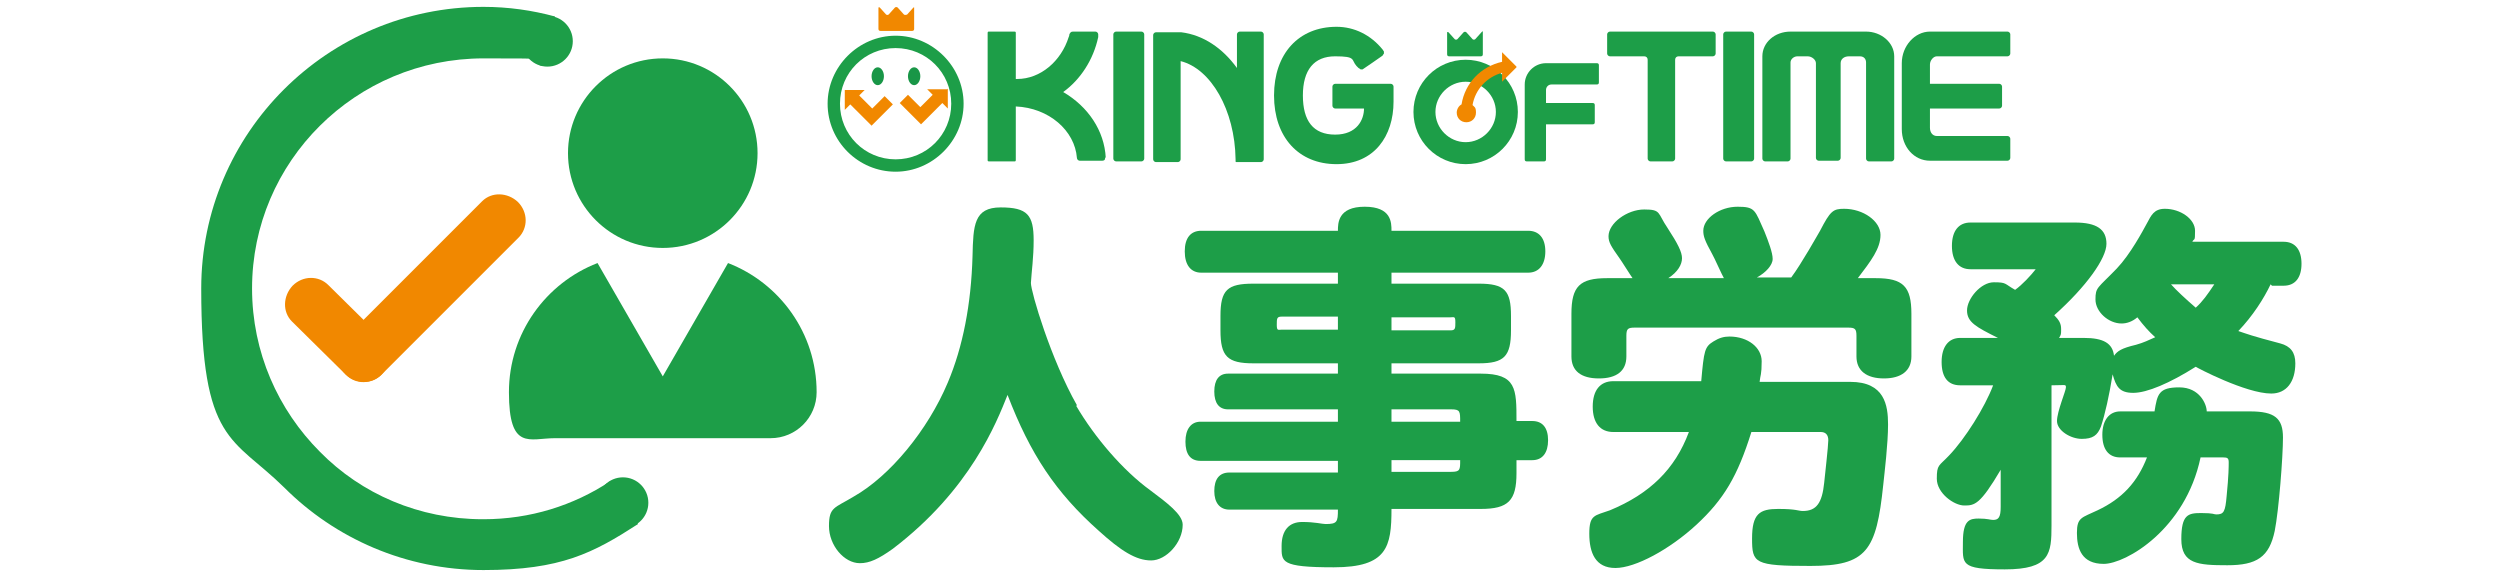 <?xml version="1.0" encoding="UTF-8"?>
<svg id="_レイヤー_1" data-name=" レイヤー 1" xmlns="http://www.w3.org/2000/svg" version="1.1" viewBox="0 0 364 84">
  <defs>
    <style>
      .cls-1 {
        fill: #f18800;
      }

      .cls-1, .cls-2, .cls-3 {
        stroke-width: 0px;
      }

      .cls-2 {
        fill: #199647;
      }

      .cls-3 {
        fill: #1d9e48;
      }
    </style>
  </defs>
  <path class="cls-1" d="M55.6,54.5h0c-1.5,1.5-3.8,1.5-5.2.1l-7.9-7.8c-1.4-1.4-1.3-3.7.1-5.2h0c1.5-1.5,3.8-1.5,5.2-.1l7.9,7.8c1.4,1.4,1.3,3.7-.1,5.2Z"/>
  <path class="cls-1" d="M50.3,54.5h0c-1.5-1.5-1.5-3.8-.1-5.2l20-20c1.4-1.4,3.7-1.3,5.2.1h0c1.5,1.5,1.5,3.8.1,5.2l-20,20c-1.4,1.4-3.7,1.3-5.2-.1Z"/>
  <circle class="cls-3" cx="96.5" cy="22.3" r="13.8"/>
  <path class="cls-3" d="M106,38.3l-9.5,16.5-9.5-16.5c-7.5,2.9-12.9,10.2-12.9,18.8s3,6.7,6.7,6.7h31.4c3.7,0,6.7-3,6.7-6.7,0-8.6-5.4-15.9-12.9-18.8Z"/>
  <path class="cls-3" d="M70.3,75.6c-9.3,0-17.7-3.7-23.7-9.8h0c-6.1-6.1-9.9-14.5-9.9-23.8,0-18.5,15.1-33.5,33.7-33.5s5.8.4,8.5,1.1l1.9-7.2c-3.3-.9-6.8-1.4-10.4-1.4-22.7,0-41.1,18.4-41.1,41s4.6,21.6,12.1,29h0c7.4,7.4,17.7,12,29,12s16-2.5,22.5-6.7l-4.1-6.2c-5.3,3.5-11.6,5.5-18.4,5.5h0Z"/>
  <circle class="cls-3" cx="79.7" cy="6" r="3.7"/>
  <circle class="cls-3" cx="90.7" cy="73.2" r="3.7"/>
  <path class="cls-3" d="M156.7,59.1c2.7,4.6,6.8,9.4,10.8,12.3,2.4,1.8,4.7,3.5,4.7,5,0,2.6-2.4,5.2-4.6,5.2s-4.4-1.4-7.6-4.3c-6.3-5.6-10-11.2-13.3-19.8-1.6,4-5.4,13.8-16.7,22.4-2.1,1.5-3.4,2.1-4.8,2.1-2.3,0-4.5-2.6-4.5-5.4s.8-2.6,3.6-4.3c5.3-3,10.8-9.7,13.7-16.6,2.2-5.2,3.4-11.4,3.6-18.4.1-4.5.2-7.1,4.1-7.1s4.8,1.1,4.8,4.8c0,2.5-.3,4.5-.4,6.2,0,1.3,2.9,11.1,6.7,17.8h0Z"/>
  <path class="cls-3" d="M202.6,74.1c0,5.5-.6,8.5-8.4,8.5s-7.6-.8-7.6-3.1,1.1-3.5,3-3.5,2.9.3,3.4.3c1.7,0,1.8-.3,1.8-2.1h-15.8c-1.4,0-2.2-1-2.2-2.7s.7-2.7,2.2-2.7h15.8v-1.7h-20c-1.5,0-2.2-1-2.2-2.8s.8-2.9,2.2-2.9h20v-1.8h-16c-1.3,0-2-.9-2-2.6s.7-2.6,2-2.6h16v-1.5h-12.3c-3.8,0-4.8-1-4.8-4.8v-2.1c0-3.8,1-4.7,4.8-4.7h12.3v-1.6h-19.9c-1.5,0-2.4-1.1-2.4-3.1s.9-3,2.4-3h19.9c0-1.1,0-3.5,3.9-3.5s3.9,2.3,3.9,3.5h19.9c1.6,0,2.5,1.1,2.5,3s-.9,3.1-2.5,3.1h-19.9v1.6h12.7c3.8,0,4.7,1,4.7,4.7v2.1c0,3.8-1,4.8-4.7,4.8h-12.7v1.5h13c5.2,0,5.2,2.2,5.2,6.9h2.3c1.5,0,2.3,1,2.3,2.8s-.8,2.9-2.3,2.9h-2.3v1.9c0,4-1.2,5.2-5.2,5.2h-13ZM194.8,46.1h-8.2c-.7,0-.7.3-.7,1.2s.2.7.7.7h8.2v-2ZM202.6,46.1v2h8.6c.7,0,.7-.3.7-1.2s-.2-.7-.7-.7h-8.6ZM202.6,61.4h10c0-1.5,0-1.8-1.3-1.8h-8.7v1.8h0ZM202.6,68.7h8.7c1.3,0,1.3-.3,1.3-1.7h-10v1.7Z"/>
  <path class="cls-3" d="M237.7,40.5c-.3-.4-1.6-2.5-1.9-2.9-1.2-1.7-1.6-2.3-1.6-3.2,0-1.9,2.7-3.9,5.2-3.9s1.9.5,3.4,2.7c1.5,2.3,2.1,3.5,2.1,4.4s-.6,2-2,2.9h8.1c-.3-.5-1.4-3-1.7-3.5-1.1-2-1.3-2.6-1.3-3.4,0-1.8,2.4-3.5,5-3.5s2.5.5,3.9,3.6c.6,1.5,1.2,3.1,1.2,4s-1,2-2.3,2.7h5c1.5-2,3.9-6.3,4.2-6.8,1.5-2.9,1.9-3.2,3.5-3.2,2.8,0,5.3,1.8,5.3,3.8s-1.4,3.8-3.3,6.3h2.6c4,0,5.2,1.2,5.2,5.2v6.2c0,2.1-1.5,3.2-4,3.2s-4-1.1-4-3.2v-3c0-1-.2-1.2-1.2-1.2h-31.1c-1,0-1.2.2-1.2,1.2v3c0,2.1-1.4,3.2-4,3.2s-4-1.1-4-3.2v-6.2c0-4,1.2-5.2,5.2-5.2h3.5ZM247.7,55.5c.4-4.5.5-5,1.8-5.8.8-.5,1.5-.7,2.3-.7,2.7,0,4.7,1.6,4.7,3.6s-.2,2-.3,3h13.2c5,0,5.5,3.4,5.5,6.2s-.5,6.9-.7,8.8c-1,9.6-2.4,11.8-10.6,11.8s-8.5-.4-8.5-4,1.1-4.3,3.8-4.3,2.9.3,3.6.3c2,0,2.8-1.2,3.1-4.1.1-1,.6-5.4.6-6.2s-.4-1.2-1.1-1.2h-10.1c-2,6.4-4,9.8-8,13.5-3.9,3.6-8.9,6.3-11.8,6.3s-3.8-2.2-3.8-5,.8-2.6,3-3.4c5.8-2.4,9.5-6,11.5-11.4h-11c-1.9,0-3-1.3-3-3.7s1.1-3.7,3-3.7h12.7Z"/>
  <path class="cls-3" d="M330.6,41.4c-1,2.1-2.6,4.6-4.7,6.8,1.2.4,1.9.7,6.1,1.8,1.5.4,2.2,1.3,2.2,2.9,0,2.7-1.3,4.4-3.5,4.4-3.7,0-10.9-3.8-11-3.9-3.8,2.4-7.1,3.8-9.1,3.8s-2.5-.9-3-2.7c-.5,3.1-1.1,5.8-1.7,7.6-.5,1.3-1.2,1.8-2.8,1.8s-3.6-1.2-3.6-2.6,1.3-4.4,1.3-4.9-.1-.3-2.1-.3v20.4c0,4.1-.2,6.4-6.8,6.4s-6.1-.8-6.1-4,1-3.4,2.3-3.4,1.7.2,2.1.2c.8,0,1.1-.4,1.1-1.9v-5.4c-3,5.1-3.8,5.2-5.3,5.2s-4-1.8-4-3.9.3-1.8,1.8-3.4c2.3-2.4,5.2-7,6.4-10.2h-4.8c-1.8,0-2.7-1.2-2.7-3.4s1-3.5,2.7-3.5h5.5c-3.2-1.6-4.5-2.3-4.5-4s2-4.1,3.9-4.1,1.5.2,3.1,1.1c1-.7,2.3-2.1,3-3h-9.5c-1.7,0-2.7-1.2-2.7-3.4s1-3.4,2.7-3.4h15.2c3.2,0,4.6,1,4.6,3.1s-2.9,6.2-7.6,10.4c.7.7,1,1.2,1,2s0,.8-.3,1.3h3.6c2.9,0,4.2.8,4.4,2.6.5-.7,1.1-1.1,3.2-1.6,1.1-.3,1.9-.7,2.8-1.1-.9-.8-1.7-1.7-2.6-2.9-.7.6-1.5.9-2.3.9-1.9,0-3.8-1.7-3.8-3.5s.3-1.6,3.1-4.5c2-2.1,3.8-5.5,4.4-6.6.6-1.1,1-2.1,2.6-2.1,2.3,0,4.4,1.5,4.4,3.2s-.1,1-.4,1.6h13.3c1.7,0,2.6,1.2,2.6,3.2s-.9,3.2-2.6,3.2h-1.7ZM313.7,59.9c.4-2.5.6-3.5,3.6-3.5s4,2.5,4,3.5h6.3c3.6,0,4.8,1,4.8,3.8s-.6,10.6-1.2,13.6c-.8,3.8-2.6,5-6.9,5s-6.7-.2-6.7-3.8,1-3.8,2.9-3.8,1.8.2,2.2.2c1.1,0,1.3-.4,1.5-2.7.3-3,.3-4.3.3-4.9s-.2-.7-.8-.7h-3.3c-2.2,10.5-10.9,15.5-14.1,15.5s-3.9-2.2-3.9-4.5.7-2.2,3-3.3c3.6-1.7,5.8-4.1,7.2-7.7h-3.9c-1.7,0-2.6-1.2-2.6-3.3s1-3.4,2.6-3.4c0,0,5.1,0,5.1,0ZM316.1,41.4c.8.9,2.1,2.1,3.6,3.4,1-.9,1.7-1.9,2.7-3.4h-6.3Z"/>
  <path class="cls-3" d="M166.2,4.6h-3.7c-.2,0-.4.2-.4.4v18.1c0,.2.2.4.4.4h3.7c.2,0,.4-.2.4-.4V5c0-.2-.2-.4-.4-.4Z"/>
  <path class="cls-3" d="M202.3,12.2h-7.9c-.2,0-.4.2-.4.4v2.8c0,.2.2.4.4.4h4.2c0,1.6-1,3.8-4.2,3.8s-4.7-2-4.7-5.7,1.6-5.7,4.7-5.7,2.3.5,3.1,1.4c0,0,.2.2.3.3,0,0,.2.1.3.2.1,0,.2,0,.3,0,0,0,2.8-1.9,2.9-2,0,0,.1-.2.2-.3,0-.1,0-.2,0-.3,0,0-.2-.3-.2-.3-1.7-2.1-4.1-3.3-6.7-3.3-5.5,0-9.1,3.9-9.1,10s3.6,10,9.1,10,8.3-4.1,8.3-9.1v-2.2c0-.2-.2-.4-.4-.4Z"/>
  <path class="cls-3" d="M161,23c-.2-4-2.6-7.5-6.2-9.6,2.5-1.8,4.4-4.7,5.1-8,0,0,0-.2,0-.4,0-.2-.2-.4-.4-.4h-3.3c-.3,0-.4.2-.5.4,0,.2-.1.4-.1.4-1.1,3.5-4.1,6.1-7.5,6.1,0,0-.1,0-.2,0v-6.7c0-.1,0-.2-.2-.2h-3.7c-.1,0-.2,0-.2.2v18.5c0,.1,0,.2.2.2h3.7c.1,0,.2,0,.2-.2v-7.8c4.8.2,8.6,3.5,8.9,7.5h0c0,.2.2.4.4.4s0,0,0,0h0s0,0,0,0h3.3c.2,0,.4-.1.4-.3,0,0,0-.1,0-.2h0Z"/>
  <path class="cls-3" d="M183.7,4.6h-3.2c-.2,0-.4.2-.4.4v4.9c-2.1-2.9-4.9-4.8-8.1-5.2-.3,0-.6,0-.9,0h-2.8c-.2,0-.4.2-.4.4v18.1c0,.2.2.4.4.4h3.2c.2,0,.4-.2.4-.4v-14.3c4.4,1.1,7.9,7.1,8,14.3,0,0,0,0,0,.2s0,.2.2.2,3.5,0,3.5,0c.2,0,.4-.2.4-.4V5c0-.2-.2-.4-.4-.4h0Z"/>
  <path class="cls-3" d="M249.5,4.6h-15.1c-.2,0-.4.2-.4.4v2.8c0,.2.2.4.4.4h5c.3,0,.5.2.5.5v14.4c0,.2.2.4.4.4h3.2c.2,0,.4-.2.4-.4v-14.4c0-.3.2-.5.5-.5h5c.2,0,.4-.2.4-.4v-2.8c0-.2-.2-.4-.4-.4h0Z"/>
  <path class="cls-3" d="M251.3,4.6h3.7c.2,0,.4.2.4.4v18.1c0,.2-.2.4-.4.4h-3.7c-.2,0-.4-.2-.4-.4V5c0-.2.2-.4.4-.4h0Z"/>
  <path class="cls-3" d="M271.7,4.6h-11c-2.3,0-4.1,1.6-4.1,3.6h0v14.9c0,.2.2.4.4.4h3.3c.2,0,.4-.2.4-.4v-14c0-.5.5-.9,1-.9h1.5c.6,0,1.2.5,1.2,1v13.8c0,.2.2.4.4.4h2.8c.2,0,.4-.2.4-.4v-13.8c0-.6.5-1,1.2-1h1.6c.6,0,.9.4.9.9v14c0,.2.2.4.4.4h3.3c.2,0,.4-.2.4-.4v-14.9c0-2-1.9-3.6-4.1-3.6h0Z"/>
  <path class="cls-3" d="M292.3,4.6h-11.3c-2.2,0-4.1,2.1-4.1,4.6v9.6c0,2.6,1.8,4.6,4.1,4.6h11.3c.2,0,.4-.2.4-.4v-2.8c0-.2-.2-.4-.4-.4h-10.3c-.6,0-1-.5-1-1.2v-2.8h10.1c.2,0,.4-.2.4-.4v-2.8c0-.2-.2-.4-.4-.4h-10.1v-2.8c0-.6.5-1.2,1-1.2h10.3c.2,0,.4-.2.4-.4v-2.8c0-.2-.2-.4-.4-.4Z"/>
  <path class="cls-3" d="M232.4,9.2c-.2,0-7.3,0-7.3,0h0c-1.7,0-3.1,1.4-3.1,3.1v10.9c0,.2.1.3.3.3h2.5c.2,0,.3-.1.3-.3v-5.1h6.8c.2,0,.3-.1.3-.3v-2.5c0-.2-.1-.3-.3-.3h-6.8v-1.9c0-.4.3-.8.8-.8h6.6c.2,0,.3-.1.3-.3v-2.5c0-.2-.1-.3-.3-.3h0Z"/>
  <path class="cls-3" d="M211.2,8.2h4.4c.2,0,.3-.1.3-.3v-3.2c0-.2,0-.2-.2,0l-.9,1c-.1.1-.3.1-.4,0l-.9-1c-.1-.1-.3-.1-.4,0l-.9,1c-.1.1-.3.1-.4,0l-.9-1c-.1-.1-.2,0-.2,0v3.2c0,.2.1.3.3.3h0Z"/>
  <path class="cls-3" d="M213.4,8.7c-4.2,0-7.6,3.4-7.6,7.6s3.4,7.6,7.6,7.6,7.6-3.4,7.6-7.6-3.4-7.6-7.6-7.6ZM213.4,20.7c-2.4,0-4.4-2-4.4-4.4s2-4.4,4.4-4.4,4.4,2,4.4,4.4-2,4.4-4.4,4.4Z"/>
  <path class="cls-1" d="M220.8,9.7l-2.1-2.1v1.4c-3.1.7-5.4,3.1-5.9,6.2-.4.2-.7.7-.7,1.2,0,.8.6,1.4,1.4,1.4s1.4-.6,1.4-1.4-.2-.8-.5-1.1c.4-2.3,2.1-4.1,4.3-4.7v1.3l2.1-2.1h0Z"/>
  <path class="cls-1" d="M132,2.1c-.1.1-.3.1-.4,0l-.9-1c-.1-.1-.3-.1-.4,0l-.9,1c-.1.1-.3.1-.4,0l-.9-1c-.1-.1-.2,0-.2,0v3.1c0,.2.1.3.3.3h4.6c.2,0,.3-.1.3-.3V1.2c0-.2,0-.2-.2,0l-.9,1h0Z"/>
  <path class="cls-3" d="M120.5,15.1c0,5.5,4.5,9.9,9.9,9.9s9.9-4.5,9.9-9.9-4.5-9.9-9.9-9.9-9.9,4.5-9.9,9.9ZM122.3,15.1c0-4.5,3.6-8.1,8.1-8.1s8.1,3.6,8.1,8.1-3.6,8.1-8.1,8.1-8.1-3.6-8.1-8.1Z"/>
  <path class="cls-2" d="M132.2,11.1c0,.7.4,1.3.9,1.3s.9-.6.9-1.3-.4-1.3-.9-1.3-.9.6-.9,1.3Z"/>
  <path class="cls-2" d="M128.7,11.1c0,.7-.4,1.3-.9,1.3s-.9-.6-.9-1.3.4-1.3.9-1.3.9.6.9,1.3Z"/>
  <path class="cls-1" d="M126.9,15.7c-.7-.7-1.8-1.8-1.8-1.8l.8-.8h-2.9v2.9l.8-.8,3.1,3.1,3.1-3.1-1.2-1.2s-1.1,1.1-1.8,1.8h0Z"/>
  <path class="cls-1" d="M137.9,13h-2.9l.8.8s-1.1,1.1-1.8,1.8c-.7-.7-1.8-1.8-1.8-1.8l-1.2,1.2,3.1,3.1,3.1-3.1.8.8v-2.9Z"/>
</svg>